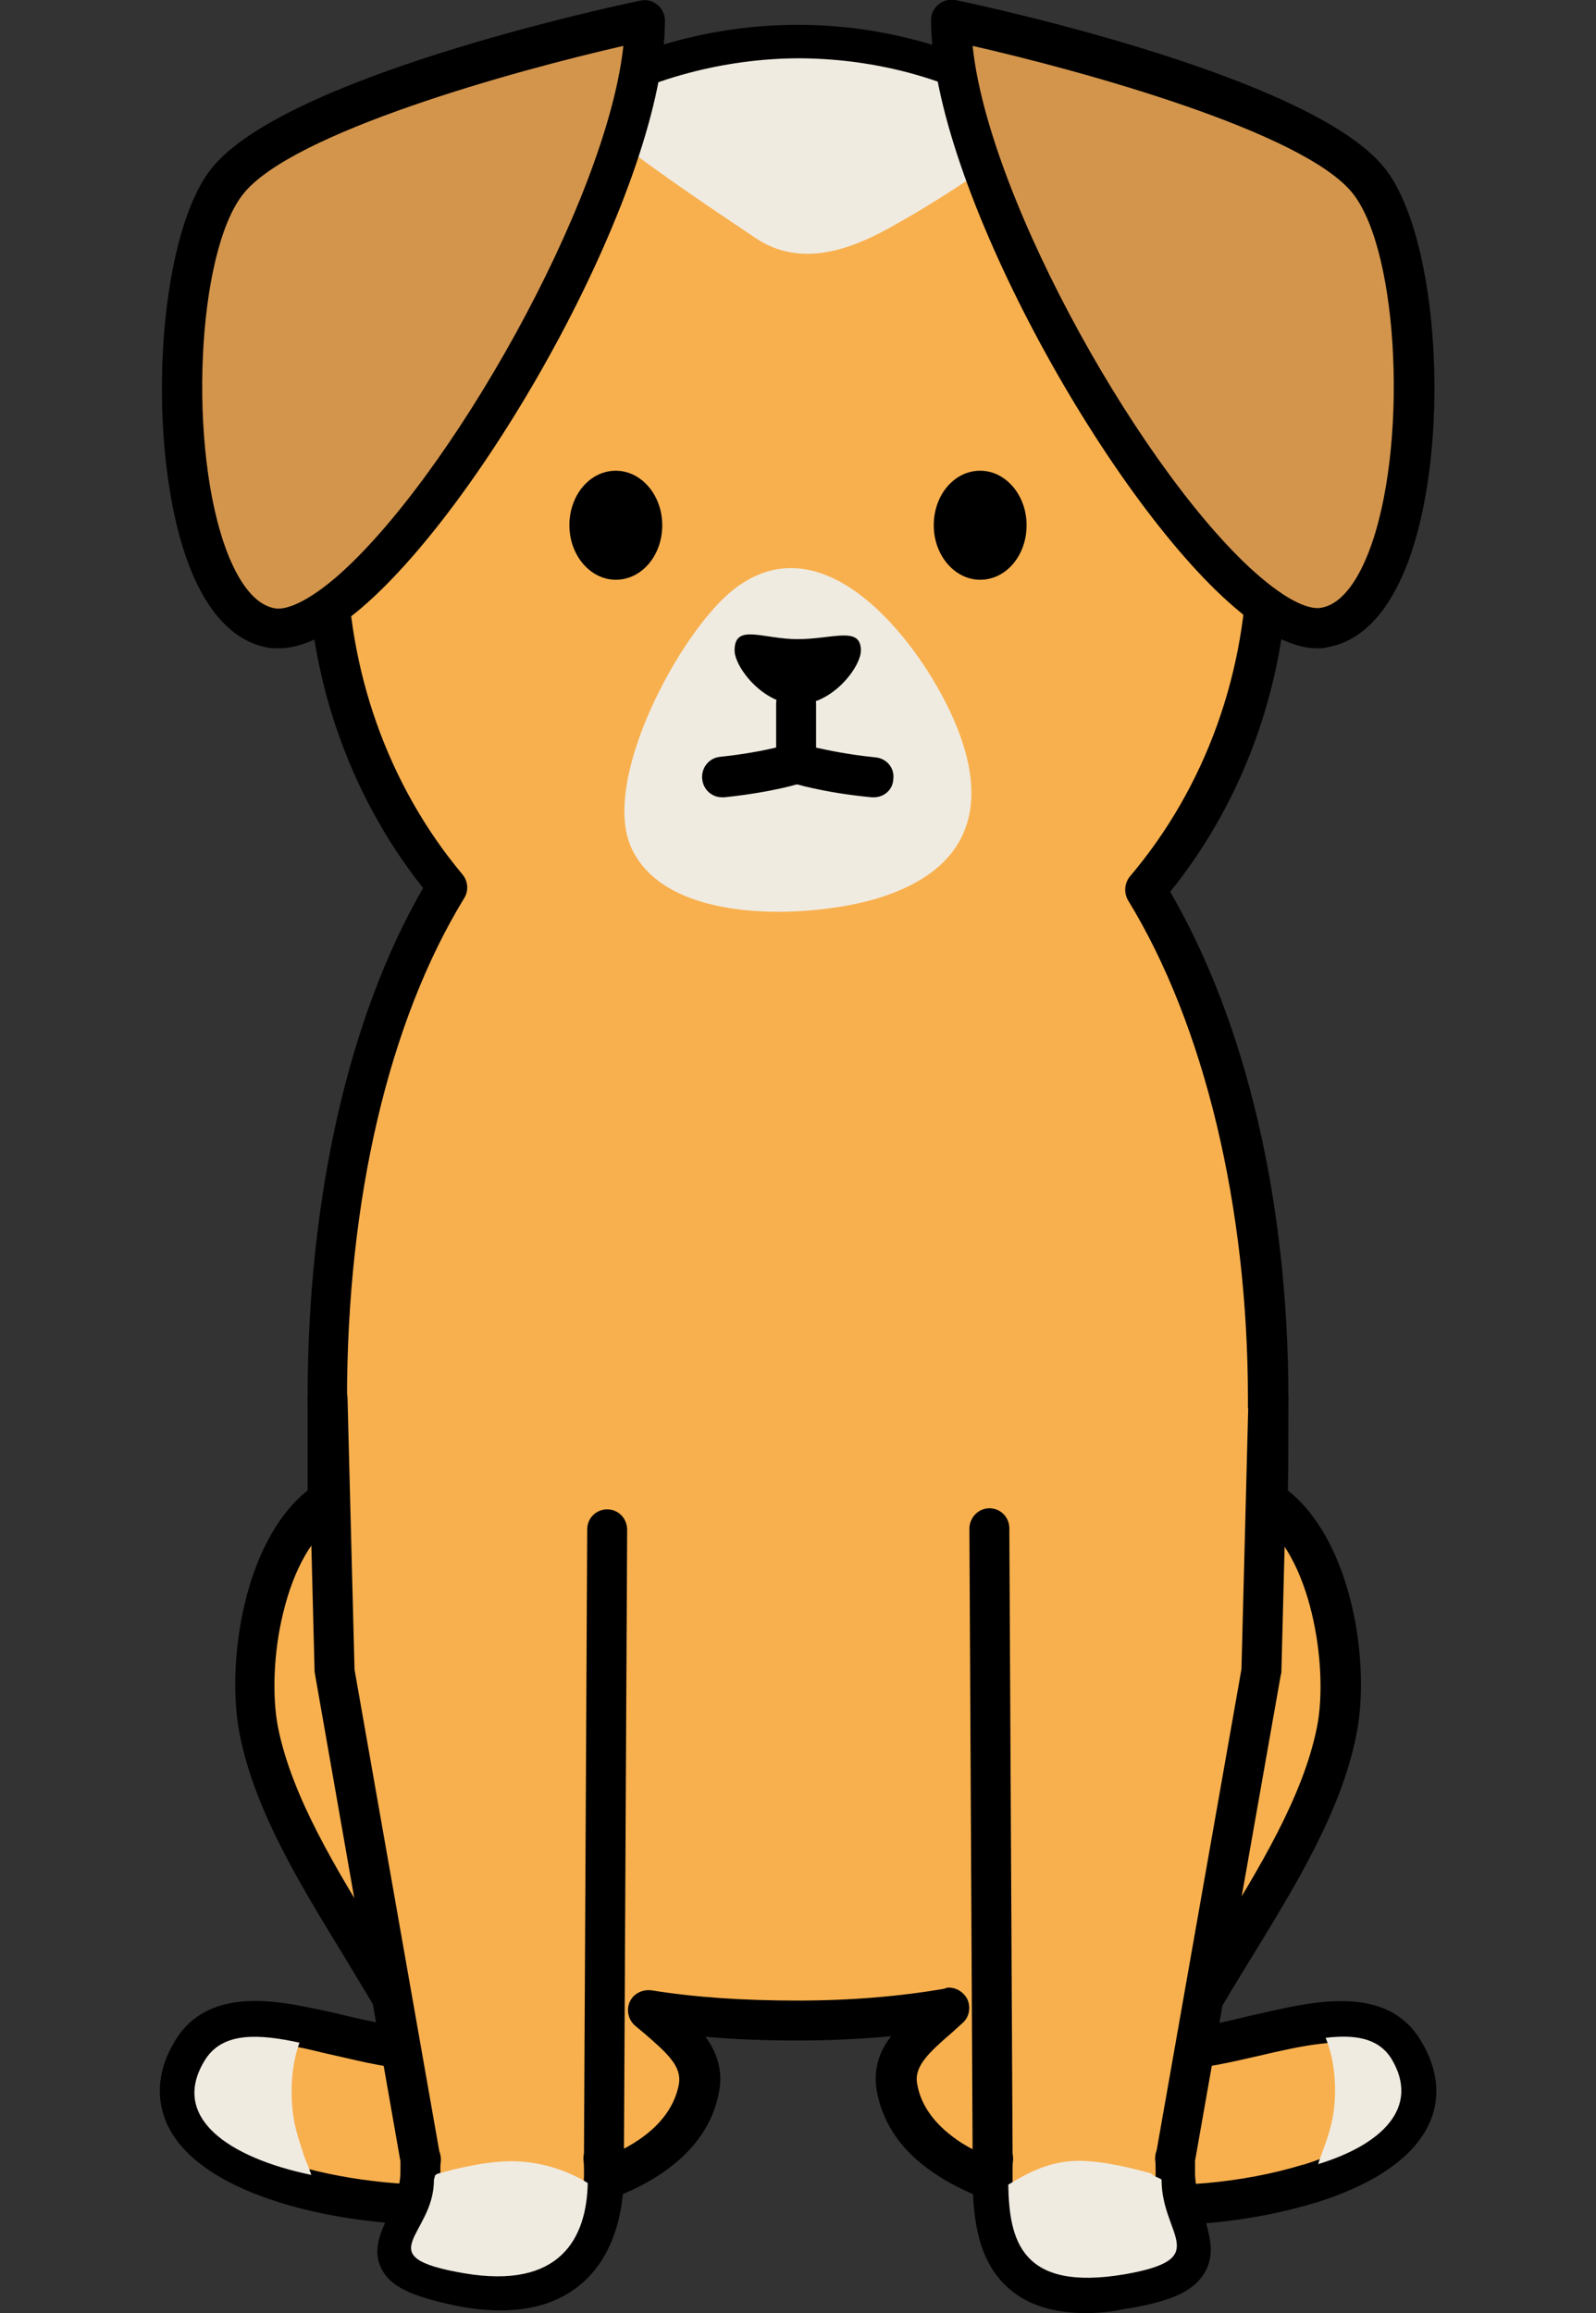 <?xml version="1.0" encoding="UTF-8"?>
<svg xmlns="http://www.w3.org/2000/svg" width="69" height="100" viewBox="0 0 69 100" fill="none">
  <rect x="0" y="0" width="69" height="100" fill="#333333" stroke="none"/>
  <g clip-path="url(#clip0_6948_3290)">
    <path d="M56.589 94.399C50.241 96.336 39.576 95.379 38.759 90.198C38.526 88.751 39.856 87.841 41.023 86.791C39.132 87.141 36.962 87.328 34.488 87.328C32.061 87.328 29.914 87.165 28.047 86.861C29.191 87.888 30.451 88.775 30.218 90.175C29.471 94.912 20.439 96.126 14.068 94.796C9.611 93.909 6.437 91.715 8.351 88.635C9.307 87.094 11.291 87.258 13.438 87.701C15.072 88.028 16.775 88.541 18.199 88.588C16.005 84.271 12.155 79.556 11.221 74.819C10.661 72.019 11.408 66.721 14.185 64.901C14.185 63.454 14.185 61.984 14.185 60.49C14.185 52.602 15.702 44.364 19.389 38.366C16.169 34.492 14.185 29.381 14.185 23.781C14.185 15.659 18.316 8.588 24.43 4.807C27.394 2.987 30.848 1.937 34.511 1.937C38.736 1.937 42.656 3.314 45.9 5.671C51.291 9.592 54.862 16.243 54.862 23.757C54.862 29.405 52.855 34.562 49.564 38.46C53.228 44.457 54.862 52.649 54.862 60.467C54.862 61.96 54.862 63.431 54.838 64.854C57.639 66.651 58.386 71.995 57.825 74.796C56.892 79.533 53.041 84.247 50.848 88.565C52.668 88.518 55.025 87.678 57.009 87.445C58.572 87.258 59.926 87.421 60.673 88.635C62.33 91.319 60.136 93.326 56.589 94.399Z" fill="#F8B04E"></path>
    <path d="M49.821 96.219C49.354 96.219 48.887 96.196 48.421 96.173C45.247 96.009 42.493 95.286 40.649 94.119C39.062 93.139 38.152 91.855 37.896 90.338C37.755 89.405 38.036 88.658 38.526 88.028C37.266 88.145 35.912 88.215 34.512 88.215C33.111 88.215 31.758 88.168 30.498 88.051C30.964 88.681 31.244 89.428 31.104 90.338C30.871 91.762 30.054 92.952 28.677 93.909C25.13 96.359 18.572 96.663 13.905 95.683C11.851 95.263 8.211 94.166 7.184 91.739C6.857 90.969 6.647 89.708 7.604 88.168C9.027 85.881 12.015 86.511 13.601 86.838C14.045 86.931 14.512 87.025 14.955 87.141C15.539 87.281 16.075 87.398 16.612 87.491C16.099 86.581 15.515 85.648 14.932 84.667C13.018 81.54 11.011 78.296 10.358 74.959C9.774 71.972 10.498 66.674 13.298 64.434C13.298 63.757 13.298 63.081 13.298 62.38C13.298 61.75 13.298 61.097 13.298 60.443C13.298 51.785 15.072 43.967 18.292 38.39C15.048 34.306 13.275 29.125 13.275 23.734C13.275 15.613 17.359 8.075 23.94 4.014C27.137 2.1 30.801 1.073 34.488 1.073C38.759 1.073 42.866 2.427 46.39 4.971C52.225 9.218 55.702 16.243 55.702 23.781C55.702 29.218 53.905 34.446 50.591 38.553C53.882 44.224 55.702 51.972 55.702 60.49C55.702 62.077 55.702 63.314 55.678 64.434C58.502 66.674 59.249 71.995 58.642 74.983C57.989 78.32 55.982 81.564 54.068 84.691C53.485 85.648 52.901 86.581 52.388 87.515C52.925 87.421 53.485 87.281 54.068 87.141C55.002 86.931 55.959 86.698 56.892 86.581C58.292 86.418 60.299 86.394 61.396 88.168C62.306 89.638 62.166 90.828 61.886 91.575C61.303 93.139 59.553 94.399 56.845 95.239H56.822C54.768 95.869 52.295 96.219 49.821 96.219ZM41.023 85.928C41.349 85.928 41.653 86.114 41.816 86.418C41.98 86.768 41.91 87.188 41.63 87.445C41.466 87.585 41.303 87.748 41.139 87.888C40.136 88.751 39.529 89.335 39.646 90.058C39.809 91.062 40.463 91.925 41.583 92.649C44.407 94.422 51.011 95.216 56.332 93.582H56.355C58.456 92.929 59.879 91.995 60.253 90.992C60.463 90.432 60.346 89.825 59.926 89.125C59.599 88.611 59.016 88.121 57.102 88.355C56.285 88.448 55.352 88.658 54.465 88.868C53.228 89.148 51.968 89.452 50.848 89.475C50.521 89.475 50.241 89.335 50.078 89.078C49.914 88.822 49.891 88.495 50.031 88.215C50.754 86.768 51.641 85.344 52.575 83.804C54.418 80.793 56.332 77.69 56.939 74.656C57.452 72.065 56.682 67.118 54.325 65.624C54.068 65.461 53.928 65.181 53.928 64.877C53.952 63.641 53.952 62.287 53.952 60.49C53.952 52.159 52.061 44.294 48.771 38.926C48.584 38.6 48.607 38.203 48.841 37.9C52.131 34.026 53.928 29.008 53.928 23.781C53.928 16.803 50.708 10.292 45.34 6.394C42.12 4.061 38.362 2.824 34.465 2.824C31.081 2.824 27.744 3.781 24.85 5.554C18.782 9.288 15.002 16.266 15.002 23.781C15.002 28.962 16.775 33.956 19.996 37.806C20.229 38.086 20.276 38.506 20.066 38.833C16.799 44.177 15.002 51.879 15.002 60.513C15.002 61.167 15.002 61.797 15.002 62.45C15.002 63.291 15.002 64.107 15.002 64.924C15.002 65.228 14.862 65.484 14.605 65.648C13.555 66.348 12.715 67.771 12.248 69.708C11.828 71.388 11.758 73.302 12.015 74.656C12.621 77.69 14.535 80.793 16.379 83.804C17.312 85.321 18.199 86.768 18.922 88.215C19.062 88.495 19.039 88.822 18.876 89.078C18.712 89.335 18.432 89.498 18.106 89.475C16.985 89.452 15.725 89.148 14.512 88.868C14.068 88.775 13.625 88.658 13.205 88.565C10.754 88.051 9.588 88.215 9.051 89.102C8.607 89.825 8.491 90.478 8.747 91.062C9.284 92.299 11.315 93.372 14.232 93.979C19.156 95.006 24.943 94.352 27.651 92.485C28.631 91.809 29.191 90.992 29.354 90.082C29.471 89.335 28.864 88.775 27.861 87.911C27.721 87.795 27.581 87.678 27.441 87.561C27.16 87.305 27.067 86.885 27.23 86.534C27.394 86.184 27.767 85.998 28.164 86.044C30.031 86.348 32.155 86.488 34.465 86.488C36.822 86.488 38.946 86.301 40.836 85.974C40.929 85.928 40.976 85.928 41.023 85.928Z" fill="black"></path>
    <path d="M44.687 5.671C42.82 7.211 40.556 8.681 38.502 9.825C36.705 10.828 34.582 11.575 32.668 10.292C30.264 8.681 27.581 6.884 25.34 5.017C27.954 3.407 31.361 2.52 34.582 2.52C38.269 2.544 41.84 3.617 44.687 5.671Z" fill="#F0EBE1"></path>
    <path d="M27.884 0.863C27.884 0.863 12.855 4.037 9.844 7.818C6.81 11.599 7.137 26.418 11.758 27.141C16.402 27.865 27.907 9.172 27.884 0.863Z" fill="#D3954C"></path>
    <path d="M12.038 28.028C11.898 28.028 11.758 28.028 11.618 28.005C10.614 27.841 9.214 27.118 8.187 24.481C6.25 19.44 6.764 10.268 9.144 7.281C12.271 3.361 26.134 0.35 27.697 0.023C27.954 -0.023 28.21 0.023 28.421 0.21C28.631 0.373 28.747 0.63 28.747 0.887C28.771 7.888 21.139 21.564 15.632 26.278C14.255 27.445 13.088 28.028 12.038 28.028ZM26.95 1.984C22.236 3.057 12.645 5.718 10.521 8.378C8.491 10.922 8.117 19.44 9.821 23.874C10.217 24.901 10.894 26.138 11.898 26.301C12.155 26.348 12.948 26.301 14.512 24.971C19.412 20.747 26.227 8.705 26.95 1.984Z" fill="black"></path>
    <path d="M41.116 0.863C41.116 0.863 56.145 4.037 59.156 7.818C62.19 11.599 61.863 26.418 57.242 27.141C52.621 27.865 41.116 9.172 41.116 0.863Z" fill="#D3954C"></path>
    <path d="M56.962 28.028C55.935 28.028 54.745 27.445 53.368 26.254C47.86 21.54 40.252 7.865 40.252 0.863C40.252 0.607 40.369 0.35 40.579 0.187C40.789 0.023 41.046 -0.047 41.303 -2.63254e-05C42.866 0.327 56.728 3.337 59.856 7.258C62.259 10.268 62.773 19.44 60.812 24.457C59.786 27.071 58.386 27.818 57.382 27.981C57.242 28.028 57.102 28.028 56.962 28.028ZM42.049 1.984C42.749 8.728 49.587 20.77 54.488 24.948C56.052 26.278 56.822 26.324 57.102 26.278C58.105 26.114 58.782 24.877 59.179 23.851C60.883 19.44 60.509 10.899 58.479 8.355C56.355 5.694 46.764 3.057 42.049 1.984Z" fill="black"></path>
    <path d="M26.25 66.091L26.11 93.279H26.087C26.11 93.466 26.11 93.629 26.11 93.816C26.11 93.909 26.11 93.979 26.11 94.049C26.04 96.873 24.733 99.813 19.739 98.763C15.118 97.783 18.176 96.709 18.176 93.816C18.176 93.746 18.176 93.676 18.176 93.629C18.176 93.512 18.176 93.396 18.199 93.279H18.176L14.465 72.229L14.162 60.467" fill="#F8B04E"></path>
    <path d="M21.653 99.883C20.999 99.883 20.323 99.813 19.576 99.65C17.732 99.253 16.869 98.833 16.495 98.086C16.099 97.316 16.425 96.569 16.752 95.869C17.009 95.286 17.312 94.632 17.312 93.862C17.312 93.792 17.312 93.722 17.312 93.629C17.312 93.559 17.312 93.512 17.312 93.442L13.625 72.415C13.625 72.369 13.601 72.322 13.601 72.275L13.298 60.513C13.275 60.023 13.671 59.627 14.138 59.627C14.628 59.603 15.025 60 15.025 60.467L15.328 72.182L18.992 92.999C19.039 93.115 19.062 93.255 19.062 93.372C19.062 93.466 19.039 93.559 19.039 93.676C19.039 93.746 19.039 93.792 19.039 93.839C19.039 95.006 18.619 95.916 18.339 96.569C18.222 96.826 18.082 97.153 18.059 97.293C18.152 97.363 18.502 97.62 19.926 97.923C21.723 98.296 23.076 98.133 23.94 97.456C24.967 96.639 25.223 95.146 25.247 94.049V94.026C25.247 93.956 25.247 93.909 25.247 93.839C25.247 93.699 25.247 93.536 25.223 93.372C25.223 93.279 25.223 93.186 25.247 93.092L25.387 66.114C25.387 65.624 25.784 65.251 26.25 65.251C26.74 65.251 27.114 65.648 27.114 66.138L26.974 93.302C26.974 93.349 26.974 93.396 26.95 93.442C26.95 93.582 26.974 93.699 26.974 93.839C26.974 93.932 26.974 94.026 26.974 94.119C26.927 96.219 26.25 97.853 25.013 98.833C24.127 99.533 23.006 99.883 21.653 99.883Z" fill="black"></path>
    <path d="M54.838 60.467L54.535 72.229L50.824 93.279H50.801C50.824 93.466 50.824 93.629 50.824 93.816C50.824 93.909 50.824 93.979 50.824 94.049C50.965 96.779 53.275 98.25 48.444 98.973C43.52 99.72 42.937 97.013 42.89 94.259C42.89 94.119 42.89 93.956 42.89 93.816C42.89 93.629 42.89 93.442 42.913 93.279H42.89L42.75 66.091" fill="#F8B04E"></path>
    <path d="M46.95 100C45.55 100 44.453 99.65 43.66 98.973C42.283 97.806 42.073 95.963 42.05 94.282C42.05 94.142 42.05 93.979 42.05 93.816C42.05 93.676 42.05 93.535 42.05 93.419C42.05 93.372 42.05 93.326 42.05 93.279L41.91 66.091C41.91 65.601 42.306 65.204 42.773 65.204C43.263 65.204 43.637 65.601 43.637 66.068L43.777 93.115C43.8 93.209 43.8 93.302 43.8 93.372C43.777 93.512 43.777 93.676 43.777 93.839C43.777 93.979 43.777 94.119 43.777 94.259C43.8 95.543 43.94 96.943 44.78 97.643C45.457 98.226 46.67 98.39 48.327 98.133C50.194 97.853 50.544 97.503 50.614 97.409C50.708 97.269 50.544 96.709 50.404 96.266C50.218 95.683 50.008 94.959 49.961 94.119C49.961 94.026 49.961 93.932 49.961 93.816C49.961 93.652 49.961 93.489 49.938 93.349C49.938 93.209 49.961 93.069 50.008 92.952L53.672 72.159L53.975 60.443C53.998 59.953 54.395 59.58 54.862 59.603C55.352 59.627 55.725 60.023 55.702 60.49L55.399 72.252C55.399 72.299 55.399 72.345 55.375 72.392L51.665 93.419C51.665 93.559 51.665 93.699 51.665 93.816C51.665 93.862 51.665 93.932 51.665 93.979V94.002C51.688 94.632 51.875 95.192 52.038 95.753C52.295 96.616 52.575 97.503 52.038 98.32C51.548 99.09 50.521 99.533 48.537 99.837C48.001 99.953 47.441 100 46.95 100Z" fill="black"></path>
    <path d="M31.688 25.508C35.188 22.73 38.759 26.651 40.486 29.638C42.796 33.652 42.843 37.363 37.872 38.856C35.025 39.697 28.841 40.023 27.3 36.663C25.947 33.722 29.401 27.328 31.688 25.508Z" fill="#F0EBE1"></path>
    <path d="M44.383 22.707C44.383 24.014 43.497 25.064 42.376 25.064C41.279 25.064 40.369 24.014 40.369 22.707C40.369 21.4 41.256 20.35 42.376 20.35C43.473 20.35 44.383 21.4 44.383 22.707Z" fill="black"></path>
    <path d="M28.631 22.707C28.631 24.014 27.744 25.064 26.624 25.064C25.527 25.064 24.617 24.014 24.617 22.707C24.617 21.4 25.503 20.35 26.624 20.35C27.721 20.35 28.631 21.4 28.631 22.707Z" fill="black"></path>
    <path d="M37.219 28.121C37.219 28.822 36.005 30.455 34.488 30.455C32.971 30.455 31.758 28.822 31.758 28.121C31.758 26.931 32.971 27.631 34.488 27.631C36.005 27.631 37.219 27.048 37.219 28.121Z" fill="black"></path>
    <path d="M37.779 34.469C37.756 34.469 37.709 34.469 37.686 34.469C35.492 34.259 34.208 33.839 34.162 33.816C33.812 33.699 33.555 33.372 33.555 32.975V30.432C33.555 29.942 33.952 29.568 34.418 29.568C34.885 29.568 35.282 29.965 35.282 30.432V32.322C35.819 32.439 36.682 32.625 37.849 32.742C38.339 32.789 38.689 33.209 38.619 33.699C38.596 34.142 38.222 34.469 37.779 34.469Z" fill="black"></path>
    <path d="M31.221 34.469C30.778 34.469 30.404 34.142 30.358 33.676C30.311 33.185 30.661 32.765 31.128 32.719C33.111 32.509 34.115 32.159 34.138 32.159C34.582 31.995 35.095 32.229 35.258 32.695C35.422 33.139 35.188 33.652 34.745 33.816C34.698 33.839 33.532 34.236 31.314 34.469C31.291 34.469 31.244 34.469 31.221 34.469Z" fill="black"></path>
    <path d="M25.41 94.376C25.363 96.733 24.243 98.996 20.043 98.273C15.842 97.55 18.759 96.663 18.759 94.259C18.759 94.212 18.806 94.096 18.806 94.049C18.852 94.026 18.852 94.002 18.899 93.979C19.832 93.722 20.836 93.489 21.793 93.442C23.03 93.372 24.36 93.722 25.41 94.376Z" fill="#F0EBE1"></path>
    <path d="M43.59 94.446C43.636 96.803 44.103 99.09 48.631 98.32C52.481 97.643 50.218 96.663 50.218 94.236C50.218 94.189 49.844 94.072 49.844 94.026C49.797 94.002 49.797 93.979 49.751 93.956C48.817 93.699 47.814 93.466 46.857 93.419C45.597 93.372 44.663 93.792 43.59 94.446Z" fill="#F0EBE1"></path>
    <path d="M56.985 93.559C57.032 93.419 57.102 93.209 57.149 93.092C57.405 92.415 57.615 91.785 57.685 91.062C57.779 90.082 57.685 89.008 57.312 88.098C58.526 87.958 59.576 88.075 60.159 89.008C61.419 91.109 59.739 92.719 56.985 93.559Z" fill="#F0EBE1"></path>
    <path d="M13.461 94.026C9.868 93.279 7.324 91.528 8.864 89.055C9.634 87.818 11.221 87.935 12.948 88.308C12.621 89.218 12.551 90.245 12.645 91.202C12.715 91.949 12.948 92.602 13.181 93.302C13.251 93.489 13.368 93.746 13.461 94.026Z" fill="#F0EBE1"></path>
  </g>
  <defs>
    <clipPath id="clip0_6948_3290">
      <rect width="55.193" height="100" fill="white" transform="translate(6.904)"></rect>
    </clipPath>
  </defs>
</svg>
